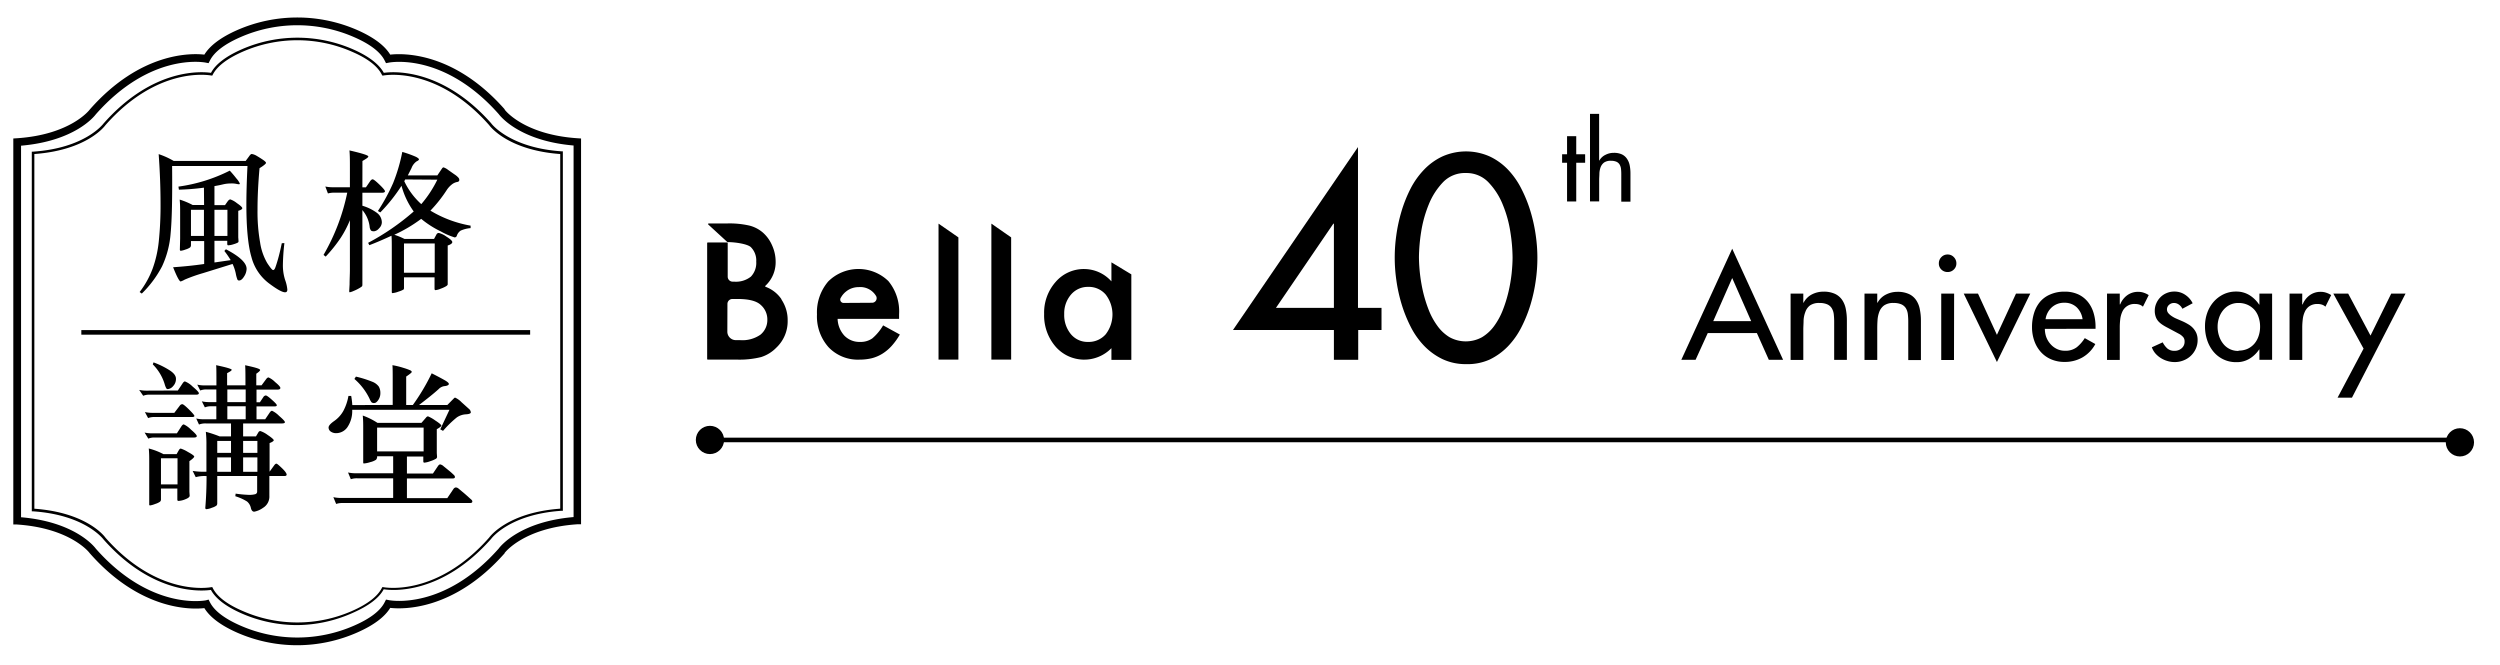 <svg id="主視覺" xmlns="http://www.w3.org/2000/svg" viewBox="0 0 545 145"><path d="M64.81,140.66a32.57,32.57,0,0,1-13.1-2.74c-3.53-1.56-5.93-3.35-7.16-5.35-2.72.31-13.85.65-24.93-11.91l-.06-.06c0-.06-4.11-5.47-15.87-6.26l-.79,0V30.19l.79-.05c11.76-.79,15.84-6.2,15.88-6.26l.05-.06c11.1-12.58,22.21-12.23,24.93-11.91,1.23-2,3.63-3.79,7.16-5.35a32.63,32.63,0,0,1,26.2,0c3.53,1.56,5.94,3.35,7.16,5.35,2.73-.31,13.85-.66,24.94,11.91l0,.06c0,.06,4.11,5.47,15.88,6.26l.78.05v84.1l-.78,0c-11.77.79-15.84,6.2-15.88,6.26l0,.06c-11.08,12.56-22.21,12.22-24.94,11.91-1.22,2-3.63,3.79-7.16,5.35A32.54,32.54,0,0,1,64.81,140.66Zm-19.34-9.95.29.57c.93,1.85,3.16,3.57,6.63,5.09a30.86,30.86,0,0,0,24.84,0c3.48-1.52,5.71-3.24,6.63-5.09l.29-.57.63.12c.49.1,12.1,2.14,23.94-11.25.42-.57,4.68-5.86,16.32-6.86v-81c-11.64-1-15.9-6.29-16.32-6.85C96.87,11.5,85.27,13.56,84.78,13.65l-.63.12-.29-.57c-.92-1.85-3.15-3.57-6.63-5.09a30.9,30.9,0,0,0-24.84,0c-3.47,1.52-5.7,3.24-6.63,5.09l-.29.57-.63-.12c-.48-.1-12.07-2.17-23.94,11.26-.42.56-4.68,5.85-16.31,6.85v81c11.63,1,15.89,6.29,16.31,6.86,11.85,13.4,23.46,11.35,24,11.25Z"/><path d="M64.81,136.27a30.17,30.17,0,0,1-12.15-2.55c-3.4-1.5-5.65-3.22-6.68-5.12-1.68.25-12.53,1.3-23.41-11-.06-.07-4-5.37-15.38-6.13l-.26,0V33.06l.26,0c11.39-.76,15.32-6.06,15.36-6.11C33.47,14.56,44.3,15.63,46,15.88c1-1.9,3.28-3.62,6.68-5.12a30.3,30.3,0,0,1,24.3,0c3.4,1.5,5.65,3.22,6.69,5.12,1.67-.25,12.53-1.3,23.41,11l0,0c0,.05,4,5.35,15.35,6.11l.27,0v78.36l-.27,0c-11.38.76-15.32,6.06-15.35,6.11-10.89,12.34-21.75,11.29-23.43,11-1,1.9-3.29,3.62-6.69,5.12A30.13,30.13,0,0,1,64.81,136.27ZM46.29,128l.09.19c.93,1.86,3.12,3.55,6.51,5a29.64,29.64,0,0,0,23.85,0c3.39-1.49,5.57-3.18,6.5-5l.1-.19.21,0c.47.09,11.73,2.06,23.09-10.81.14-.2,4-5.46,15.49-6.3V33.58c-11.31-.83-15.24-5.95-15.5-6.31C95.26,14.4,84,16.38,83.55,16.47l-.21,0-.1-.19c-.93-1.86-3.11-3.55-6.5-5a29.64,29.64,0,0,0-23.85,0c-3.39,1.49-5.58,3.18-6.51,5l-.09.19-.21,0c-.48-.09-11.7-2.11-23.09,10.81-.14.2-4,5.46-15.5,6.3V110.9C19,111.74,22.85,117,23,117.23,34.36,130.09,45.6,128.1,46.08,128Z"/><path d="M196,69.52h-13.4a5.66,5.66,0,0,0,1.49,3.67,4.57,4.57,0,0,0,3.4,1.35,4.42,4.42,0,0,0,2.67-.77,10.88,10.88,0,0,0,2.36-2.84l3.65,2a15,15,0,0,1-1.78,2.47,9.6,9.6,0,0,1-2,1.69,8.33,8.33,0,0,1-2.32,1,11.65,11.65,0,0,1-2.71.31,8.81,8.81,0,0,1-6.72-2.69,10.09,10.09,0,0,1-2.54-7.18,10.35,10.35,0,0,1,2.46-7.18,9.37,9.37,0,0,1,13.1-.08A10.37,10.37,0,0,1,196,68.51ZM190.18,66a1,1,0,0,0,.84-1.41,4,4,0,0,0-3.81-2,4.44,4.44,0,0,0-1.47.24,4.17,4.17,0,0,0-1.26.69,4.37,4.37,0,0,0-1,1.08l-.19.31a.73.73,0,0,0,.62,1.13Z"/><polygon points="208.93 51.75 208.93 78.4 204.6 78.4 204.6 48.75 208.93 51.75"/><polygon points="220.43 51.75 220.43 78.4 216.12 78.4 216.12 48.75 220.43 51.75"/><path d="M242.29,57.19l4.34,2.62V78.45h-4.34V75.9a8.28,8.28,0,0,1-12.15-.31,10.4,10.4,0,0,1-2.52-7.14,10.1,10.1,0,0,1,2.52-7,8.08,8.08,0,0,1,6.29-2.8,8,8,0,0,1,5.86,2.69ZM232,68.45a6.53,6.53,0,0,0,1.44,4.38,4.71,4.71,0,0,0,3.72,1.71,4.93,4.93,0,0,0,3.88-1.66,7.09,7.09,0,0,0,0-8.67,4.85,4.85,0,0,0-3.84-1.67,4.79,4.79,0,0,0-3.72,1.68A6.24,6.24,0,0,0,232,68.45"/><path d="M170.38,65.26a7.15,7.15,0,0,0-3.5-2.74.14.14,0,0,1,0-.24A7,7,0,0,0,169.09,57a8.52,8.52,0,0,0-.75-3.45,7.91,7.91,0,0,0-2-2.82,7.19,7.19,0,0,0-3-1.56,19.38,19.38,0,0,0-4.74-.46h-4.08a.14.14,0,0,0-.1.25l4.16,3.82a.11.11,0,0,0,.09,0c1.52,0,4.19.37,5,1.08a4.12,4.12,0,0,1,1.19,3.18,4.32,4.32,0,0,1-1.16,3.26,5.22,5.22,0,0,1-3.66,1.1h-.32a1.08,1.08,0,0,1-1.08-1.08V53a.15.15,0,0,0-.15-.14H154.3a.14.14,0,0,0-.14.14V78.25a.15.15,0,0,0,.14.15h6.63a19.35,19.35,0,0,0,5-.56,8,8,0,0,0,3.32-2.06,7.89,7.89,0,0,0,2.46-5.87,8,8,0,0,0-1.38-4.65m-11.75,1a1.08,1.08,0,0,1,1.08-1.08h1.18q3.62,0,5,1.29a4.19,4.19,0,0,1,1.44,3.23,4.11,4.11,0,0,1-1.5,3.26,6.89,6.89,0,0,1-4.46,1.19h-.91a1.85,1.85,0,0,1-1.85-1.85Z"/><path d="M301.17,67.11v4.83h-5.08v6.49h-5.3V71.94h-22l27.25-39.88V67.11ZM290.79,48.76h-.12L278.16,67.11h12.63Z"/><path d="M319.58,79.38a11.78,11.78,0,0,1-5.11-1.09,14,14,0,0,1-4-2.89,17.23,17.23,0,0,1-2.95-4.19,29.83,29.83,0,0,1-2-5,34.71,34.71,0,0,1-1.12-5.16,34.48,34.48,0,0,1,0-9.8,34.71,34.71,0,0,1,1.12-5.16,29.38,29.38,0,0,1,2-5A17.49,17.49,0,0,1,310.43,37a13.43,13.43,0,0,1,4-2.89,12.68,12.68,0,0,1,10.33,0,13.43,13.43,0,0,1,4,2.89,17.49,17.49,0,0,1,2.92,4.19,29.38,29.38,0,0,1,2,5,34.71,34.71,0,0,1,1.12,5.16,34.27,34.27,0,0,1,0,9.77,34.55,34.55,0,0,1-1.12,5.19,29.83,29.83,0,0,1-2,5,17.23,17.23,0,0,1-2.95,4.19,14,14,0,0,1-4,2.89A11.77,11.77,0,0,1,319.58,79.38Zm0-41.66a6.61,6.61,0,0,0-5,2,15.21,15.21,0,0,0-3.13,4.9,26.64,26.64,0,0,0-1.65,6,38.18,38.18,0,0,0-.47,5.45,35.51,35.51,0,0,0,.88,7.47,29.55,29.55,0,0,0,1.24,4,15.23,15.23,0,0,0,1.89,3.48A9,9,0,0,0,316,73.51a7.34,7.34,0,0,0,7.08,0,9.05,9.05,0,0,0,2.65-2.45,15.23,15.23,0,0,0,1.89-3.48,29.55,29.55,0,0,0,1.24-4,34.69,34.69,0,0,0,.68-4c.13-1.29.2-2.45.2-3.48a36.77,36.77,0,0,0-.47-5.45,25.64,25.64,0,0,0-1.65-6,15.21,15.21,0,0,0-3.13-4.9A6.6,6.6,0,0,0,319.58,37.72Z"/><path d="M372.29,72.61l-2.65,5.82h-3.11l11.09-24.21,11.09,24.21H385.6L383,72.61Zm5.33-12L373.49,70h8.26Z"/><path d="M393.12,66h.06A4.22,4.22,0,0,1,395,64.18a5.46,5.46,0,0,1,2.51-.6,5.82,5.82,0,0,1,2.51.48,3.86,3.86,0,0,1,1.57,1.33,5.32,5.32,0,0,1,.8,2,12.72,12.72,0,0,1,.23,2.47v8.59h-2.77V70.18a14.2,14.2,0,0,0-.09-1.68,3.27,3.27,0,0,0-.44-1.31,2.18,2.18,0,0,0-1-.85,4.1,4.1,0,0,0-1.67-.29,3.42,3.42,0,0,0-2.08.54A3,3,0,0,0,393.57,68a5.9,5.9,0,0,0-.39,1.85c0,.68-.06,1.34-.06,2v6.62h-2.77V64h2.77Z"/><path d="M409.24,66h.06a4.25,4.25,0,0,1,1.83-1.78,5.49,5.49,0,0,1,2.51-.6,5.79,5.79,0,0,1,2.51.48,3.8,3.8,0,0,1,1.57,1.33,5.32,5.32,0,0,1,.8,2,12,12,0,0,1,.24,2.47v8.59H416V70.18a14.2,14.2,0,0,0-.09-1.68,3.27,3.27,0,0,0-.43-1.31,2.24,2.24,0,0,0-1-.85,4.12,4.12,0,0,0-1.68-.29,3.44,3.44,0,0,0-2.08.54A3.09,3.09,0,0,0,409.68,68a6.2,6.2,0,0,0-.38,1.85c-.05.68-.06,1.34-.06,2v6.62h-2.78V64h2.78Z"/><path d="M424.58,55.48a1.8,1.8,0,0,1,1.35.57,1.9,1.9,0,0,1,.56,1.37,1.79,1.79,0,0,1-.56,1.34,1.85,1.85,0,0,1-1.35.54,1.87,1.87,0,0,1-1.36-.54,1.78,1.78,0,0,1-.55-1.34,1.89,1.89,0,0,1,.55-1.37A1.82,1.82,0,0,1,424.58,55.48Zm1.39,23h-2.78V64H426Z"/><path d="M435.33,73l4.16-9h3.11l-7.27,14.92L428.09,64h3.11Z"/><path d="M445.78,71.69a5.37,5.37,0,0,0,.3,1.78A4.82,4.82,0,0,0,447,75a4.32,4.32,0,0,0,1.37,1.06,3.92,3.92,0,0,0,1.79.4,4,4,0,0,0,2.56-.75,8,8,0,0,0,1.76-2L456.78,75A7.34,7.34,0,0,1,454,77.9a7.68,7.68,0,0,1-3.9,1,7.19,7.19,0,0,1-3-.59,6.33,6.33,0,0,1-2.22-1.6,7.16,7.16,0,0,1-1.4-2.4,8.85,8.85,0,0,1-.5-3,10.1,10.1,0,0,1,.45-3.08,7.08,7.08,0,0,1,1.33-2.47A5.93,5.93,0,0,1,447,64.17a7.51,7.51,0,0,1,3.07-.59,6.91,6.91,0,0,1,3,.6,5.85,5.85,0,0,1,2.09,1.64,7,7,0,0,1,1.25,2.43,10.48,10.48,0,0,1,.42,3v.43Zm8.22-2.1A4.43,4.43,0,0,0,452.73,67a3.78,3.78,0,0,0-2.7-1,3.93,3.93,0,0,0-2.74,1,4.34,4.34,0,0,0-1.36,2.59Z"/><path d="M462.11,66.36h.09a4.57,4.57,0,0,1,1.54-2,4,4,0,0,1,2.4-.74,3.66,3.66,0,0,1,1.19.19,4.73,4.73,0,0,1,1.09.52l-1.26,2.53a2,2,0,0,0-.79-.46,2.9,2.9,0,0,0-.91-.13,2.85,2.85,0,0,0-2.8,1.7,5.56,5.56,0,0,0-.45,1.65,15.25,15.25,0,0,0-.1,1.77v7.08h-2.78V64h2.78Z"/><path d="M475.76,67.31a2.35,2.35,0,0,0-.74-.89,1.79,1.79,0,0,0-1.11-.37,1.55,1.55,0,0,0-1.05.4,1.28,1.28,0,0,0-.46,1,1.26,1.26,0,0,0,.29.81,3.31,3.31,0,0,0,.76.66,5.85,5.85,0,0,0,1.06.57l1.25.54a11.17,11.17,0,0,1,1.24.64,4.42,4.42,0,0,1,1.07.84,4.09,4.09,0,0,1,.74,1.13,3.78,3.78,0,0,1,.27,1.49,4.5,4.5,0,0,1-.4,1.9A4.77,4.77,0,0,1,476,78.57a5,5,0,0,1-1.91.36,5.38,5.38,0,0,1-1.55-.22,5.58,5.58,0,0,1-1.44-.63,5.32,5.32,0,0,1-1.2-1,4.26,4.26,0,0,1-.8-1.37l2.37-1.08a4.7,4.7,0,0,0,1,1.33,2.32,2.32,0,0,0,1.58.52,2.27,2.27,0,0,0,1.54-.55,1.82,1.82,0,0,0,.65-1.48,1.45,1.45,0,0,0-.26-.91,3.43,3.43,0,0,0-.76-.66l-2.71-1.45a10.66,10.66,0,0,1-1.12-.65,4.64,4.64,0,0,1-.88-.75,2.91,2.91,0,0,1-.57-1,3.74,3.74,0,0,1-.2-1.28,3.94,3.94,0,0,1,.34-1.63,4.3,4.3,0,0,1,.91-1.34,4,4,0,0,1,1.34-.89,4.17,4.17,0,0,1,1.66-.33,4.1,4.1,0,0,1,2.34.68A4.68,4.68,0,0,1,478,66.11Z"/><path d="M495.32,78.43h-2.77V76.19h-.06a6.66,6.66,0,0,1-2.08,2,5.3,5.3,0,0,1-2.82.76,6.34,6.34,0,0,1-5.1-2.34,7.71,7.71,0,0,1-1.34-2.5,9.4,9.4,0,0,1-.46-3,8.61,8.61,0,0,1,.47-2.85,7.45,7.45,0,0,1,1.36-2.4,6.8,6.8,0,0,1,2.14-1.67,6.27,6.27,0,0,1,2.84-.63,5.42,5.42,0,0,1,2.86.77,6.88,6.88,0,0,1,2.13,2.07h.06V64h2.77Zm-7.3-2a4.64,4.64,0,0,0,2-.41,4.45,4.45,0,0,0,1.47-1.14,5,5,0,0,0,.9-1.67,6.29,6.29,0,0,0,.31-2,6.17,6.17,0,0,0-.31-2,4.71,4.71,0,0,0-.9-1.65A4.59,4.59,0,0,0,490,66.46a4.72,4.72,0,0,0-2-.41,4.18,4.18,0,0,0-1.93.43,4.36,4.36,0,0,0-1.43,1.16,5.11,5.11,0,0,0-.89,1.64,6,6,0,0,0-.31,1.94,6.14,6.14,0,0,0,.31,2,5.18,5.18,0,0,0,.88,1.68,4.07,4.07,0,0,0,3.37,1.6Z"/><path d="M501.88,66.36h.1a4.57,4.57,0,0,1,1.54-2,4,4,0,0,1,2.4-.74,3.66,3.66,0,0,1,1.19.19,4.73,4.73,0,0,1,1.09.52l-1.26,2.53a2,2,0,0,0-.79-.46,2.94,2.94,0,0,0-.91-.13,3.06,3.06,0,0,0-1.79.48,2.92,2.92,0,0,0-1,1.22,5.27,5.27,0,0,0-.45,1.65,15.29,15.29,0,0,0-.11,1.77v7.08h-2.77V64h2.77Z"/><path d="M508.66,64h3.24l4.87,9.16L521.29,64h3.12L512.73,86.69h-3.14L515.26,76Z"/><rect x="154.16" y="95.41" width="382.1" height="1"/><path d="M343.62,43.92h-2V35.48h-1.08V33.63h1.08V29.69h2v3.94h1.94v1.85h-1.94Z"/><path d="M348.61,24.83V35h.05A3,3,0,0,1,350,33.75a3.84,3.84,0,0,1,1.79-.43,4.08,4.08,0,0,1,1.79.34,2.78,2.78,0,0,1,1.13,1,3.85,3.85,0,0,1,.57,1.42,8.86,8.86,0,0,1,.16,1.76v6.13h-2V38a10.93,10.93,0,0,0-.06-1.2,2.48,2.48,0,0,0-.31-.94,1.56,1.56,0,0,0-.69-.6,2.93,2.93,0,0,0-1.2-.21,2.52,2.52,0,0,0-1.49.38,2.33,2.33,0,0,0-.75,1,4.55,4.55,0,0,0-.27,1.32c0,.49-.05,1-.05,1.43v4.73h-2V24.83Z"/><circle cx="154.77" cy="95.91" r="3.08"/><circle cx="536.26" cy="96.43" r="3.08"/><path d="M37.86,35.08h15.7l.74-1c.23-.34.42-.51.59-.51A3,3,0,0,1,56,34c.54.32,1,.61,1.4.89s.59.49.59.63-.47.58-1.41,1.14q-.44,4.89-.44,9.05a38.38,38.38,0,0,0,.56,7.13,12.57,12.57,0,0,0,1.55,4.5c.66,1,1.09,1.53,1.28,1.53s.35-.17.48-.52.35-1,.63-2,.54-2.12.79-3.33L62,53a46,46,0,0,0-.33,4.77,10.38,10.38,0,0,0,.49,3.27,8.3,8.3,0,0,1,.48,2.09c0,.39-.16.59-.5.59-.61,0-1.8-.66-3.57-2a10.45,10.45,0,0,1-3.76-5.7q-1.09-3.72-1.1-11.34,0-3.57.24-8.49H37.52q.1,10.32-.32,14.64a20.74,20.74,0,0,1-1.87,7.23A23.5,23.5,0,0,1,30.91,64l-.47-.34a19.43,19.43,0,0,0,2.85-5.14,24.78,24.78,0,0,0,1.31-5.76A76,76,0,0,0,35,44.47c0-3.47-.14-7.1-.41-10.87A17.17,17.17,0,0,1,37.86,35.08Zm6.6,5.83a50.21,50.21,0,0,1-5.46.44l-.1-.67A35.48,35.48,0,0,0,50.09,37.2c.47.5.95,1.07,1.45,1.71A4.36,4.36,0,0,1,52.28,40c0,.12-.06.17-.18.17a4.34,4.34,0,0,1-.7-.11A5.26,5.26,0,0,0,50.19,40a7,7,0,0,0-1.52.18q-.8.2-1.92.39v4.15h2.3l.57-.81c.22-.3.42-.44.59-.44a4.78,4.78,0,0,1,1.43.81c.79.54,1.18.91,1.18,1.11s-.29.39-.88.57v4.52c0,.47,0,.89,0,1.25l.06.84a.35.35,0,0,1-.13.3,4.36,4.36,0,0,1-.91.36,4.53,4.53,0,0,1-1.21.25c-.14,0-.21-.11-.21-.34v-.64H46.75v4.72l3.54-.51a18.3,18.3,0,0,0-1.38-2l.34-.37q4.52,2.35,4.51,4.28a3.23,3.23,0,0,1-.54,1.64c-.36.59-.73.89-1.11.89a.38.38,0,0,1-.35-.2,6.92,6.92,0,0,1-.36-1.32,9.18,9.18,0,0,0-.7-2.09l-6.44,2a34.51,34.51,0,0,0-4,1.42,4.18,4.18,0,0,1-.87.4c-.27,0-.82-1-1.65-3.1,2.33-.16,4.59-.39,6.77-.71v-5H41.63v.88a.69.69,0,0,1-.2.52,3.57,3.57,0,0,1-1,.45,4.28,4.28,0,0,1-1,.27c-.14,0-.22-.09-.22-.27L39.27,52V46.34c0-.92,0-1.87-.1-2.83A16.4,16.4,0,0,1,42,44.69h2.49Zm0,4.82H41.63v5.7h2.83Zm5.12,5.7v-5.7H46.75v5.7Z"/><path d="M79,40.84h.77l.85-1.24c.22-.34.43-.51.62-.51s.68.38,1.48,1.15,1.2,1.25,1.2,1.46-.24.32-.71.32H79v2.83a10.25,10.25,0,0,1,3.15,1.54,2.6,2.6,0,0,1,1.09,2.14,1.85,1.85,0,0,1-.6,1.24,1.68,1.68,0,0,1-1.08.65,1.15,1.15,0,0,1-.66-.14,1.62,1.62,0,0,1-.32-.88A6.79,6.79,0,0,0,79,45.8V62q0,.35-.09.42a3.32,3.32,0,0,1-.57.39,8.8,8.8,0,0,1-1.23.61,4.44,4.44,0,0,1-.86.3q-.12,0-.12-.3L76.21,62c0-1.12.07-2.18.07-3.17V48a22.26,22.26,0,0,1-2,3.84A31.68,31.68,0,0,1,71,55.94l-.47-.37A44.87,44.87,0,0,0,75.7,42H72.94a5.34,5.34,0,0,0-1.45.17l-.57-1.51a7.48,7.48,0,0,0,1.68.16h3.68V36.63c0-1.48,0-2.76-.1-3.84,2.74.63,4.11,1.07,4.11,1.31s-.43.49-1.28,1Zm8.52-.33a35.94,35.94,0,0,1-4.61,5.79L82.38,46a41.19,41.19,0,0,0,3.32-6.09,37.17,37.17,0,0,0,2-6.79,23.55,23.55,0,0,1,3,1.08c.42.23.63.4.63.54s-.17.28-.51.44a3.09,3.09,0,0,0-1.11,1.46c-.41.82-.68,1.36-.81,1.6h6.44l1-1.48c.12-.18.23-.27.36-.27a3.28,3.28,0,0,1,1,.56c.54.37,1,.71,1.43,1a4.09,4.09,0,0,1,.81.69.75.75,0,0,1,.19.47c0,.27-.17.43-.51.47a2.67,2.67,0,0,0-1.13.54,5.11,5.11,0,0,0-1.13,1.25,29.61,29.61,0,0,1-3.53,4.45,25.28,25.28,0,0,0,8.76,3.27v.54a6.72,6.72,0,0,0-2.16.54,2.18,2.18,0,0,0-.84,1.11.49.49,0,0,1-.49.37,15,15,0,0,1-3-1.3,20.82,20.82,0,0,1-4.28-2.74,31.55,31.55,0,0,1-5.86,3.47,15.23,15.23,0,0,1,2.22.91h6.44l.54-1a.55.55,0,0,1,.52-.3,4.69,4.69,0,0,1,1.63.79q1.29.8,1.29,1.2c0,.27-.33.52-1,.74v5.83q0,.94,0,1.62l0,1c0,.14-.12.28-.34.42a6.56,6.56,0,0,1-1.18.54,3.87,3.87,0,0,1-1.15.32c-.13,0-.2-.11-.2-.33V60.46H88.07v2.22a.64.64,0,0,1-.1.44,5.31,5.31,0,0,1-1.06.44,5.06,5.06,0,0,1-1.36.34c-.09,0-.14-.09-.14-.27l0-1.25c0-.38,0-.91,0-1.58V54.22c0-1.3,0-2.24-.07-2.83q-2.62,1.22-4.82,2.06l-.27-.51a51.91,51.91,0,0,0,9.94-6.84A17.25,17.25,0,0,1,87.53,40.51Zm.54,18.94h6.71V53.08H88.07Zm.27-20.33a3.73,3.73,0,0,1-.2.38,15.67,15.67,0,0,0,3.71,5,24.83,24.83,0,0,0,3.5-5.33Z"/><path d="M38.77,85.13l1.07-1.61c.18-.25.34-.37.48-.37A5,5,0,0,1,42,84.28q1.35,1.13,1.35,1.44c0,.22-.21.32-.61.32H32.63a3.34,3.34,0,0,0-1.41.24L30.34,85a7.52,7.52,0,0,0,1.69.16Zm-.21,9.34,1-1.55c.18-.27.35-.4.51-.4a5.39,5.39,0,0,1,1.53,1.11c.87.74,1.3,1.22,1.3,1.43s-.21.32-.64.32H33.74a3.38,3.38,0,0,0-1.41.24l-.81-1.32a7.43,7.43,0,0,0,1.68.17ZM38,90l1.18-1.55a.74.74,0,0,1,.56-.34c.19,0,.68.39,1.46,1.16s1.18,1.25,1.18,1.4-.17.24-.5.24H33.71a3.59,3.59,0,0,0-1.42.23l-.7-1.31a7.43,7.43,0,0,0,1.68.17Zm-2.36,9H38.5l.5-.88c.14-.22.27-.33.41-.33a7.14,7.14,0,0,1,1.56.74c.91.49,1.37.84,1.37,1s-.35.52-1.05,1V106c0,.45,0,.86,0,1.22l.06.84c0,.27-.3.53-.92.77a4.33,4.33,0,0,1-1.57.37c-.13,0-.2-.12-.2-.37V106.5H35.09v2.36a.62.62,0,0,1-.22.52,3.78,3.78,0,0,1-1.06.49,4.81,4.81,0,0,1-1.06.31c-.15,0-.22-.05-.22-.16s0-.34,0-.74,0-1,0-1.8v-6.84c0-1,0-1.9-.1-2.87A14.61,14.61,0,0,1,35.63,99ZM33.47,79A17.91,17.91,0,0,1,37,80.74c.91.59,1.36,1.2,1.36,1.83a2.24,2.24,0,0,1-.62,1.6,1.73,1.73,0,0,1-1.16.66.4.4,0,0,1-.34-.2,4.3,4.3,0,0,1-.34-.88,10.29,10.29,0,0,0-2.59-4.31Zm5.23,26.6v-5.7H35.09v5.7ZM47.16,84.9H45.07a3.59,3.59,0,0,0-1.42.23L43,83.85a6.9,6.9,0,0,0,1.68.17h2.5c0-2.65,0-4.12-.07-4.41,2.27.47,3.4.82,3.4,1s-.32.38-1,.74V84h4c0-2.18,0-3.64-.07-4.38,1.06.23,1.87.42,2.43.59s.84.32.84.46-.28.42-.84.8V84h1.15l1-1.35c.18-.24.35-.37.52-.37a4.57,4.57,0,0,1,1.42,1c.77.63,1.16,1.06,1.16,1.29s-.2.36-.61.36H55.92v2.76h.74l.74-1.11a.72.72,0,0,1,.54-.37c.18,0,.63.31,1.33.94s1.07,1,1.07,1.2-.21.25-.61.25H55.92V91.4h1.89l1-1.48c.18-.25.35-.37.5-.37a5.35,5.35,0,0,1,1.52,1.1c.85.73,1.28,1.19,1.28,1.38s-.22.28-.67.28H53v2.83h2.8l.54-.91a.49.49,0,0,1,.42-.26,5.74,5.74,0,0,1,1.59.85c.88.58,1.33,1,1.33,1.15s-.31.4-.91.62v6.24l1-1.38c.18-.25.34-.37.49-.37s.55.35,1.23,1,1,1.15,1,1.37-.16.32-.47.32H58.72v4.31a2.86,2.86,0,0,1-1.38,2.63,4.88,4.88,0,0,1-1.91.84c-.35,0-.59-.25-.72-.74a2.56,2.56,0,0,0-.85-1.48,10.56,10.56,0,0,0-2.56-1.15l.07-.57a25,25,0,0,0,2.92.27,4.83,4.83,0,0,0,1.33-.14.58.58,0,0,0,.44-.6v-3.37h-8.7v5.93a.73.73,0,0,1-.15.5,3.05,3.05,0,0,1-1,.48A3.82,3.82,0,0,1,45,111c-.18,0-.26-.13-.24-.37q.27-3.14.27-6.84a7,7,0,0,0-2.36.23L42,102.66a15.08,15.08,0,0,0,3,.17v-5.7a23.84,23.84,0,0,0-.13-3,26.79,26.79,0,0,1,3,1h2.49V92.31H44.9a3.86,3.86,0,0,0-1.52.24l-.6-1.32a6.9,6.9,0,0,0,1.68.17h2.7V88.57H46.08a3.4,3.4,0,0,0-1.42.24L44,87.49a6.93,6.93,0,0,0,1.69.17h1.48Zm.2,13.82h3v-2.6h-3Zm3,1h-3v3.14h3ZM53.56,84.9h-4v2.76h4Zm-4,3.67V91.4h4V88.57ZM53,98.72h3.11v-2.6H53Zm3.11,1H53v3.14h3.11Z"/><path d="M85.61,88.27V83.21c0-1.79,0-3-.06-3.6a16.73,16.73,0,0,1,2.35.57,13.65,13.65,0,0,1,1.52.54c.23.11.34.24.34.37s-.41.46-1.21,1v6.2H90a45.52,45.52,0,0,0,4.11-6.91c1.28.65,2.22,1.15,2.83,1.5s.91.62.91.83-.35.42-1,.47a2.1,2.1,0,0,0-1.22.64c-1.1,1-2.52,2.12-4.28,3.47h6.17L99,86.79a.33.33,0,0,1,.24-.1,4.63,4.63,0,0,1,1.38,1l1.58,1.42a1.13,1.13,0,0,1,.44.77c0,.25-.35.4-1.06.44a3.88,3.88,0,0,0-2,.68,23.3,23.3,0,0,0-3,2.93l-.6-.34,2-4.25H76.78a6.26,6.26,0,0,1-1.09,3.85,3,3,0,0,1-2.38,1.24,2,2,0,0,1-1.21-.35,1.06,1.06,0,0,1-.47-.89c0-.36.4-.83,1.21-1.4a6.62,6.62,0,0,0,2-2.19,10.94,10.94,0,0,0,1.12-3.29h.6a17.2,17.2,0,0,1,.24,2Zm-3.33,3.91h9.6l1-1.15a.64.64,0,0,1,.42-.27,7.74,7.74,0,0,1,1.55.88c.91.58,1.37,1,1.37,1.13s-.32.43-1,.79v4c0,.47,0,.87,0,1.21l.06.84a.5.5,0,0,1-.28.42,5.91,5.91,0,0,1-1.2.51,4.72,4.72,0,0,1-1.31.32c-.14,0-.21-.11-.21-.34v-1H88.71v3.71h5.67l1.07-1.59c.18-.27.35-.4.51-.4a1.48,1.48,0,0,1,.74.4c.34.27.75.61,1.23,1s.81.71,1,.89a.74.74,0,0,1,.25.44c0,.23-.18.34-.54.34H88.71v4.28h8.8l1.35-2a.73.73,0,0,1,.5-.33,1,1,0,0,1,.54.2l1.45,1.21,1.4,1.25a.55.55,0,0,1,.22.4c0,.23-.17.34-.51.34H74.69a4.06,4.06,0,0,0-1.41.2l-.61-1.48a7.46,7.46,0,0,0,1.69.17H85.71v-4.28H77.9a4.08,4.08,0,0,0-1.42.2L75.87,103a7.53,7.53,0,0,0,1.69.17h8.15V99.46h-3.5a1,1,0,0,1-.24.77,3.91,3.91,0,0,1-1.24.51,6,6,0,0,1-1.42.3c-.09,0-.13-.09-.13-.27l0-1.18q0-.54,0-1.14v-5c0-.94,0-1.9-.1-2.86A14.92,14.92,0,0,1,82.28,92.18ZM77.59,82.1a23.83,23.83,0,0,1,3.54,1.11,3.16,3.16,0,0,1,1.45,1.07,2.72,2.72,0,0,1,.34,1.41,2.58,2.58,0,0,1-.46,1.52c-.3.44-.59.65-.86.65A.79.79,0,0,1,81,87.7a3.11,3.11,0,0,1-.44-.78,13.26,13.26,0,0,0-3.3-4.31ZM92.35,98.41V93.22H82.21v5.19Z"/><rect x="17.73" y="71.96" width="97.84" height="1"/></svg>